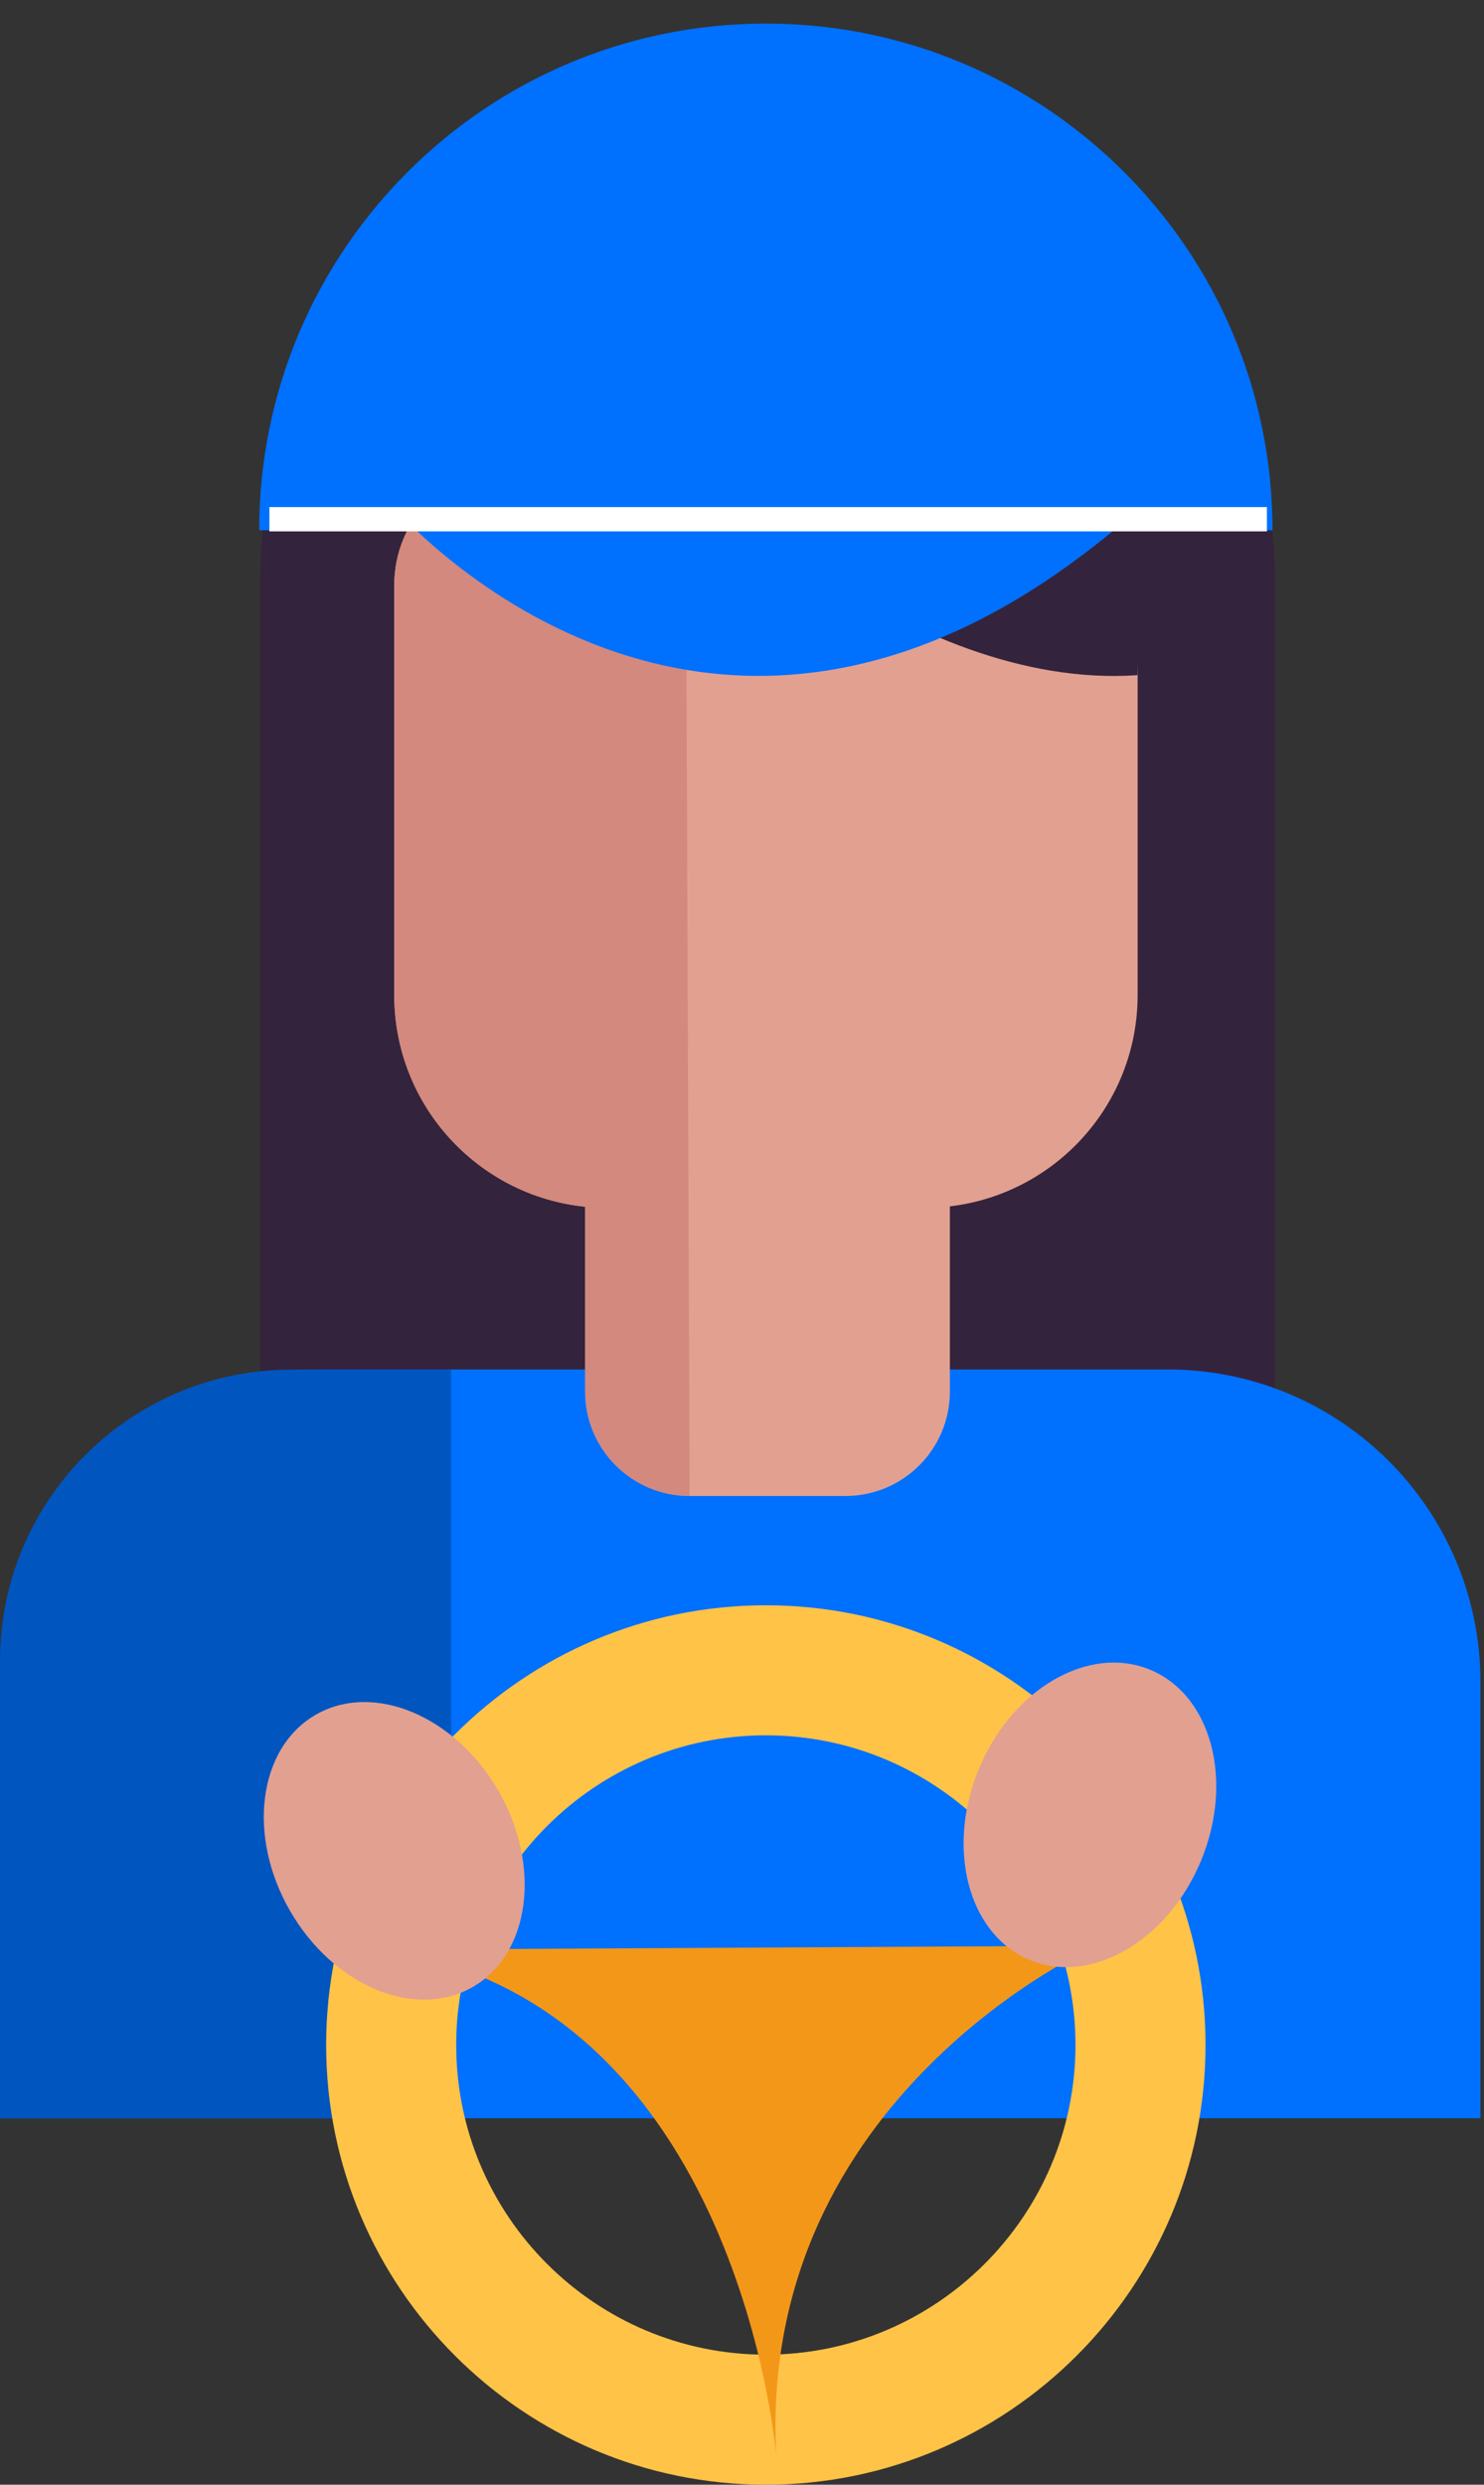 <svg enable-background="new 0 0 79.99 133.92" viewBox="0 0 79.99 133.92" xmlns="http://www.w3.org/2000/svg"><rect x="0" y="0" width="79.99" height="133.92" fill="#333333" stroke="none"/><path d="m68.72 77.24h-54.7v-45.86c0-15.1 12.24-27.35 27.35-27.35 15.1 0 27.35 12.24 27.35 27.35z" fill="#34233c"/><path d="m79.79 114.17h-79.79v-23.5c0-9.31 7.55-16.86 16.86-16.86h46.08c9.31 0 16.86 7.55 16.86 16.86v23.5z" fill="#0070fe"/><path d="m24.32 114.17h-24.32v-24.64c0-8.68 7.03-15.71 15.71-15.71h8.6v40.35z" fill="#0055bf"/><path d="m54.81 25.04h-27.06c-3.59 0-6.5 2.91-6.5 6.5v22.09c0 5.94 4.51 10.82 10.29 11.41v9.96c0 3.11 2.52 5.63 5.63 5.63h8.4c3.11 0 5.63-2.52 5.63-5.63v-9.98c5.7-.67 10.12-5.51 10.12-11.39v-22.1c-.01-3.58-2.92-6.49-6.51-6.49z" fill="#e2a091"/><path d="m36.96 25.04h-9.21c-3.59 0-6.5 2.91-6.5 6.5v22.09c0 5.94 4.51 10.82 10.29 11.41v9.96c0 3.11 2.52 5.63 5.63 5.63" fill="#d3897d"/><path d="m36.96 25.04s11.81 12.21 24.35 11.35l.75-17.19z" fill="#34233c"/><path d="m63.32 28.21c-12.84-2.59-20.01-12.33-20.08-12.43l.35-.26c.07.1 7.15 9.7 19.81 12.25z" fill="#fff"/><path d="m61.74 27.1h-40.74s17.6 20.99 40.74 0z" fill="#0070fe"/><path d="m13.97 28.58c0-15.08 12.23-27.31 27.31-27.31s27.31 12.23 27.31 27.31" fill="#0070fe"/><path d="m14.52 27.33h53.77v1.31h-53.77z" fill="#fff"/><path d="m41.28 133.92c-13.07 0-23.7-10.63-23.7-23.7s10.63-23.7 23.7-23.7 23.7 10.63 23.7 23.7-10.63 23.7-23.7 23.7zm0-40.39c-9.2 0-16.69 7.49-16.69 16.69s7.49 16.69 16.69 16.69 16.69-7.49 16.69-16.69-7.48-16.69-16.69-16.69z" fill="#ffc347"/><path d="m20.66 105.08 38.41-.21s-18.26 8.09-17.23 27.49c0 0-1.97-24.46-21.18-27.28z" fill="#f39719"/><g fill="#e2a091"><ellipse cx="21.25" cy="99.76" rx="6.48" ry="8.47" transform="matrix(.866 -.5 .5 .866 -47.033 23.99)"/><ellipse cx="58.78" cy="97.8" rx="8.47" ry="6.48" transform="matrix(.384 -.923 .923 .384 -54.092 114.515)"/></g></svg>
